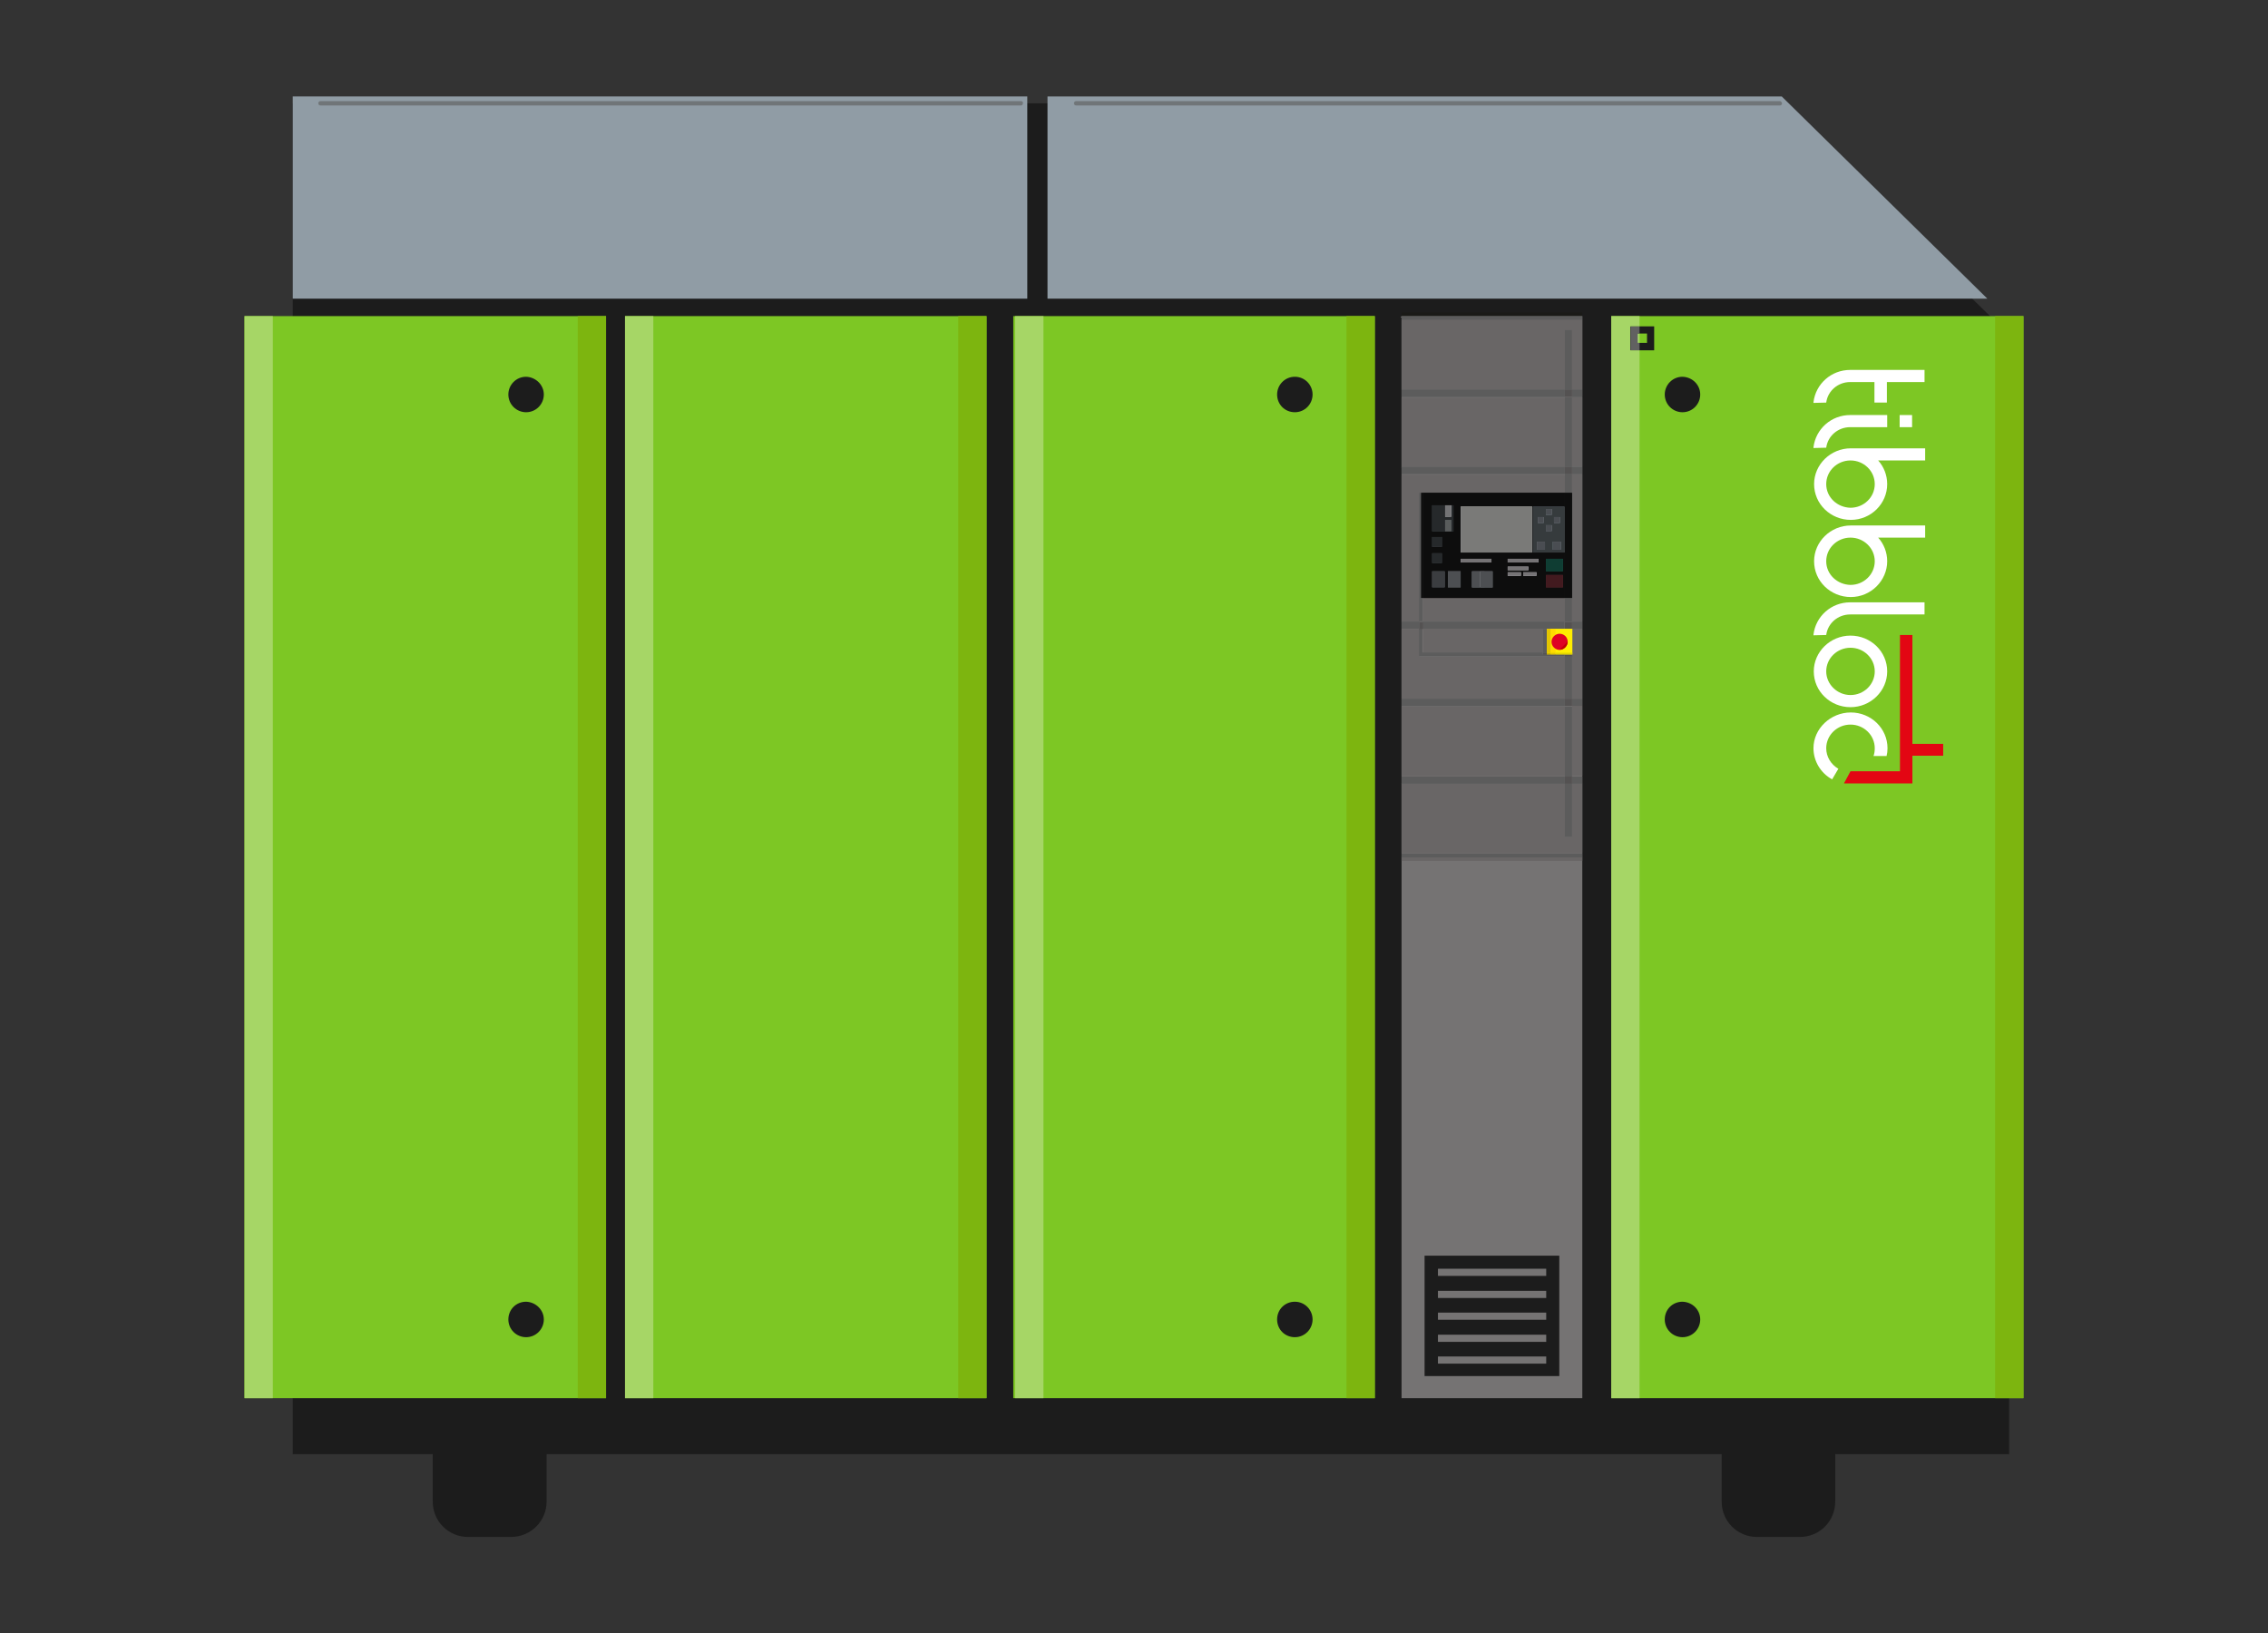 <?xml version="1.0" encoding="utf-8"?>
<!-- Generator: Adobe Illustrator 26.0.2, SVG Export Plug-In . SVG Version: 6.00 Build 0)  -->
<svg version="1.1" id="Calque_1" xmlns="http://www.w3.org/2000/svg" xmlns:xlink="http://www.w3.org/1999/xlink" x="0px" y="0px"
	 viewBox="0 0 729 525" style="enable-background:new 0 0 729 525;" xml:space="preserve">
<rect x="0" y="0" width="729" height="525" fill="#333333" stroke="none"/>
<style type="text/css">
	.st0{fill:#1C1C1C;}
	.st1{fill:#909CA5;}
	.st2{fill:#707578;}
	.st3{fill:#7DC724;}
	.st4{fill:#7DB50F;}
	.st5{fill:#A6D666;}
	.st6{fill:#757373;}
	.st7{fill:#696666;}
	.st8{fill:#616161;}
	.st9{fill:#FFFFFF;}
	.st10{fill:#4D575C;}
	.st11{fill:#F2F0F5;}
	.st12{fill:#7A7D87;}
	.st13{fill:#A1A6AD;}
	.st14{fill:#F2F2F7;}
	.st15{fill:#6E7880;}
	.st16{fill:#99A3AB;}
	.st17{fill:#8A3840;}
	.st18{fill:#218069;}
	.st19{fill:#0D0D0D;}
	.st20{fill:#7A7A78;}
	.st21{fill:#26292B;}
	.st22{fill:#737375;}
	.st23{fill:#595C5C;}
	.st24{fill:#3B3D40;}
	.st25{fill:#4D4F52;}
	.st26{fill:#757375;}
	.st27{fill:#363B3D;}
	.st28{fill:#4A4D52;}
	.st29{fill:#421A1F;}
	.st30{fill:#0F3D33;}
	.st31{fill:#5C5C5C;}
	.st32{fill:#1A1A17;}
	.st33{fill:#545252;}
	.st34{fill:#FFED00;}
	.st35{fill:#FFDB00;}
	.st36{fill:#DE0324;}
	.st37{fill:#C20005;}
	.st38{fill:#E3D400;}
	.st39{fill:#E3C400;}
	.st40{fill:#C9B000;}
	.st41{fill:#E30613;}
</style>
<g>
	<g>
		<g>
			<path class="st0" d="M164.3,494h-13.9c-6.3,0-11.3-5.1-11.3-11.3v-25.4h36.6v25.3C175.7,488.9,170.6,494,164.3,494"/>
			<path class="st0" d="M578.6,494h-13.9c-6.3,0-11.3-5.1-11.3-11.3v-25.4h36.5v25.3C589.9,488.9,584.9,494,578.6,494"/>
		</g>
		<polygon class="st0" points="645.8,467.4 94.1,467.4 94.1,33.2 569.7,33.2 645.8,107.6 		"/>
		<rect x="94.1" y="31" class="st1" width="236.1" height="65"/>
		<polygon class="st1" points="336.7,31 336.7,96 638.8,96 572.7,31 		"/>
		<g>
			<path class="st2" d="M328.2,32.5H103c-0.4,0-0.7,0.3-0.7,0.7s0.3,0.7,0.7,0.7h225.1c0.4,0,0.7-0.3,0.7-0.7
				C328.9,32.8,328.6,32.5,328.2,32.5"/>
			<path class="st2" d="M572.1,32.5H345.9c-0.4,0-0.7,0.3-0.7,0.7s0.3,0.7,0.7,0.7h226.2c0.4,0,0.7-0.3,0.7-0.7
				C572.7,32.8,572.4,32.5,572.1,32.5"/>
		</g>
		<rect x="78.6" y="101.6" class="st3" width="116.2" height="347.8"/>
		<rect x="185.7" y="101.6" class="st4" width="9.1" height="347.8"/>
		<rect x="78.6" y="101.6" class="st5" width="9.1" height="347.8"/>
		<g>
			<path class="st0" d="M174.8,424.1c0,3.1-2.5,5.7-5.7,5.7c-3.1,0-5.7-2.5-5.7-5.7s2.5-5.7,5.7-5.7
				C172.2,418.5,174.8,421,174.8,424.1"/>
			<path class="st0" d="M174.8,126.8c0,3.1-2.5,5.7-5.7,5.7c-3.1,0-5.7-2.5-5.7-5.7c0-3.1,2.5-5.7,5.7-5.7
				C172.2,121.2,174.8,123.7,174.8,126.8"/>
		</g>
		<rect x="200.9" y="101.6" class="st3" width="116.2" height="347.8"/>
		<rect x="308" y="101.6" class="st4" width="9.1" height="347.8"/>
		<rect x="325.7" y="101.6" class="st3" width="116.2" height="347.8"/>
		<rect x="432.8" y="101.6" class="st4" width="9.1" height="347.8"/>
		<g>
			<path class="st0" d="M421.9,424.1c0,3.1-2.5,5.7-5.7,5.7s-5.7-2.5-5.7-5.7s2.5-5.7,5.7-5.7S421.9,421,421.9,424.1"/>
			<path class="st0" d="M421.9,126.8c0,3.1-2.5,5.7-5.7,5.7s-5.7-2.5-5.7-5.7c0-3.1,2.5-5.7,5.7-5.7S421.9,123.7,421.9,126.8"/>
		</g>
		<rect x="450.5" y="101.6" class="st6" width="58.1" height="347.8"/>
		<path class="st7" d="M450.5,101.6L450.5,101.6v173.9v-1.2h58.1v-22.5h-3.3V269H503v-17.2h-52.5v-2.3H503V227h-52.5v-2.3H503V211
			h-46.8v-8.8h-5.7v-2.3h5.7v-41.3h1.2H503v-6h-52.5v-2.3H503v-22.5h-52.5v-2.6H503v-19.1h2.3v19.1h3.3v-22.5h-58.1L450.5,101.6
			L450.5,101.6z M508.6,127.6h-3.3v22.5h3.3V127.6z M508.6,152.4h-3.3v47.4h3.3V152.4z M503,192.2h-45.6v7.6H503V192.2z
			 M508.6,202.1h-3.3l0,0h0.1v7.6v1.2h-0.1v13.7h3.3V202.1z M503,202.1h-45.6v7.6h38.7v-7.6h2.3h1.6H503L503,202.1z M508.6,226.9
			h-3.3v22.5h3.3V226.9z"/>
		<rect x="517.9" y="101.6" class="st3" width="132.5" height="347.8"/>
		<rect x="641.3" y="101.6" class="st4" width="9.1" height="347.8"/>
		<g>
			<path class="st0" d="M546.5,424.1c0,3.1-2.5,5.7-5.7,5.7c-3.1,0-5.7-2.5-5.7-5.7s2.5-5.7,5.7-5.7
				C544,418.5,546.5,421,546.5,424.1"/>
			<path class="st0" d="M546.5,126.8c0,3.1-2.5,5.7-5.7,5.7c-3.1,0-5.7-2.5-5.7-5.7c0-3.1,2.5-5.7,5.7-5.7
				C544,121.2,546.5,123.7,546.5,126.8"/>
		</g>
		<rect x="200.9" y="101.6" class="st5" width="9.1" height="347.8"/>
		<rect x="326.3" y="101.6" class="st5" width="9.1" height="347.8"/>
		<path class="st0" d="M531.7,104.9H524v7.7h7.7V104.9z M529.4,110.2h-3v-3h3V110.2z"/>
		<path class="st5" d="M527,101.6h-9.1v347.8h9.1V112.6h-3v-7.7h3V101.6z M527,107.2h-0.7v3h0.7V107.2z"/>
		<polygon class="st8" points="524.1,104.9 524.1,112.6 527,112.6 527,110.2 526.4,110.2 526.4,107.2 527,107.2 527,104.9 		"/>
		<rect x="456.8" y="158.4" class="st0" width="48.5" height="33.8"/>
		<rect x="469.5" y="162.8" class="st9" width="23" height="14.8"/>
		<rect x="460.3" y="162.4" class="st10" width="6.9" height="8.4"/>
		<rect x="460.3" y="172.6" class="st10" width="3.2" height="3.2"/>
		<rect x="460.3" y="177.8" class="st10" width="3.2" height="3.2"/>
		<rect x="464.5" y="162.4" class="st11" width="2" height="3.7"/>
		<rect x="460.3" y="183.6" class="st12" width="4.1" height="5.2"/>
		<rect x="465.4" y="183.6" class="st13" width="4.1" height="5.2"/>
		<rect x="473.1" y="183.6" class="st13" width="4.1" height="5.2"/>
		<rect x="475.7" y="183.6" class="st13" width="4.1" height="5.2"/>
		<rect x="469.5" y="179.6" class="st14" width="9.9" height="1.2"/>
		<rect x="484.6" y="179.6" class="st14" width="9.9" height="1.2"/>
		<rect x="484.6" y="182.1" class="st14" width="6.7" height="1.2"/>
		<rect x="484.6" y="183.9" class="st14" width="4.3" height="1.2"/>
		<rect x="489.6" y="183.9" class="st14" width="4.3" height="1.2"/>
		<rect x="492.7" y="162.8" class="st15" width="10.2" height="14.8"/>
		<rect x="496.9" y="163.6" class="st16" width="1.9" height="1.9"/>
		<rect x="496.9" y="168.8" class="st16" width="1.9" height="1.9"/>
		<rect x="499.5" y="166.2" class="st16" width="1.9" height="1.9"/>
		<rect x="494.3" y="166.2" class="st16" width="1.9" height="1.9"/>
		<rect x="494" y="174.1" class="st16" width="2.6" height="2.6"/>
		<rect x="499.1" y="174.1" class="st16" width="2.6" height="2.6"/>
		<rect x="496.9" y="184.8" class="st17" width="5.5" height="4"/>
		<rect x="496.9" y="179.6" class="st18" width="5.5" height="4"/>
		<path class="st19" d="M503,158.4h-45.6v33.8H503V158.4z M466.5,162.4h0.7v8.4h-6.9v-8.4h4.2H466.5z M492.7,162.8h10.2v14.8h-10.2
			V162.8z M469.5,162.8h23v14.8h-23V162.8z M460.3,172.6h3.2v3.2h-3.2V172.6z M460.3,177.8h3.2v3.2h-3.2V177.8z M484.6,179.6h9.9
			v1.2h-9.9V179.6z M469.5,179.6h9.9v1.2h-9.9V179.6z M496.9,179.6h5.5v4h-5.5V179.6z M484.6,182.1h6.7v1.2h-6.7V182.1z
			 M475.7,183.6L475.7,183.6h4.1v5.2h-2.6h-4.1v-5.2H475.7z M465.4,183.6h4.1v5.2h-4.1V183.6z M460.3,183.6h4.1v5.2h-4.1V183.6z
			 M489.6,183.9h4.3v1.2h-4.3V183.9z M484.6,183.9h4.3v1.2h-4.3V183.9z M496.9,184.8h5.5v4h-5.5V184.8z"/>
		<rect x="469.5" y="162.8" class="st20" width="23" height="14.8"/>
		<path class="st21" d="M467.2,162.4h-0.7v3.7h-2v-3.7h-4.2v8.4h6.9L467.2,162.4L467.2,162.4z M464.5,167.1h2v3.7h-2V167.1z"/>
		<rect x="460.3" y="172.6" class="st21" width="3.2" height="3.2"/>
		<rect x="460.3" y="177.8" class="st21" width="3.2" height="3.2"/>
		<rect x="464.5" y="162.4" class="st22" width="2" height="3.7"/>
		<rect x="464.5" y="167.1" class="st23" width="2" height="3.7"/>
		<rect x="460.3" y="183.6" class="st24" width="4.1" height="5.2"/>
		<rect x="465.4" y="183.6" class="st25" width="4.1" height="5.2"/>
		<polygon class="st25" points="475.7,183.6 473.1,183.6 473.1,188.9 477.3,188.9 475.7,188.9 		"/>
		<polygon class="st25" points="479.8,183.6 475.7,183.6 475.7,188.9 477.3,188.9 479.8,188.9 		"/>
		<rect x="469.5" y="179.6" class="st26" width="9.9" height="1.2"/>
		<rect x="484.6" y="179.6" class="st26" width="9.9" height="1.2"/>
		<rect x="484.6" y="182.1" class="st26" width="6.7" height="1.2"/>
		<rect x="484.6" y="183.9" class="st26" width="4.3" height="1.2"/>
		<rect x="489.6" y="183.9" class="st26" width="4.3" height="1.2"/>
		<path class="st27" d="M502.9,162.8h-10.2v14.8h10.2V162.8z M496.9,163.6h1.9v1.9h-1.9V163.6z M499.5,166.2h1.9v1.9h-1.9V166.2z
			 M494.3,166.2h1.9v1.9h-1.9V166.2z M496.9,168.8h1.9v1.9h-1.9V168.8z M499.1,174.1h2.6v2.6h-2.6V174.1z M494,174.1h2.6v2.6H494
			V174.1z"/>
		<rect x="496.9" y="163.6" class="st28" width="1.9" height="1.9"/>
		<rect x="496.9" y="168.8" class="st28" width="1.9" height="1.9"/>
		<rect x="499.5" y="166.2" class="st28" width="1.9" height="1.9"/>
		<rect x="494.3" y="166.2" class="st28" width="1.9" height="1.9"/>
		<rect x="494" y="174.1" class="st28" width="2.6" height="2.6"/>
		<rect x="499.1" y="174.1" class="st28" width="2.6" height="2.6"/>
		<rect x="496.9" y="184.8" class="st29" width="5.5" height="4"/>
		<rect x="496.9" y="179.6" class="st30" width="5.5" height="4"/>
		<rect x="457.9" y="403.6" class="st0" width="43.3" height="38.7"/>
		<rect x="462.2" y="407.8" class="st6" width="34.8" height="2.3"/>
		<rect x="462.2" y="414.9" class="st6" width="34.8" height="2.3"/>
		<rect x="462.2" y="421.9" class="st6" width="34.8" height="2.3"/>
		<rect x="462.2" y="429" class="st6" width="34.8" height="2.3"/>
		<rect x="462.2" y="436" class="st6" width="34.8" height="2.3"/>
		<rect x="450.5" y="275.5" class="st7" width="58.1" height="1.2"/>
		<rect x="450.5" y="274.4" class="st31" width="58.1" height="1.2"/>
		<path class="st31" d="M450.5,251.9H503v-2.3h-52.5V251.9z M505.3,251.9h3.3v-2.3h-3.3V251.9z"/>
		<path class="st31" d="M450.5,226.9H503v-2.3h-52.5V226.9z M505.3,226.9h3.3v-2.3h-3.3V226.9z"/>
		<path class="st31" d="M450.5,202.1h5.7v-2.3h-5.7V202.1z M457.3,202.1h45.6v-2.3h-45.6V202.1z M505.3,202.1h3.3v-2.3h-3.3V202.1z"
			/>
		<path class="st31" d="M450.5,152.4H503v-2.3h-52.5V152.4z M505.3,152.4h3.3v-2.3h-3.3V152.4z"/>
		<path class="st31" d="M450.5,127.6H503v-2.4h-52.5V127.6z M505.3,127.6h3.3v-2.4h-3.3V127.6z"/>
		<polygon class="st32" points="450.5,100.4 450.5,101.6 508.6,101.6 508.6,102.7 508.6,100.4 		"/>
		<rect x="450.5" y="101.6" class="st31" width="58.1" height="1.2"/>
		<path class="st31" d="M503,152.4v6h2.3v33.8H503v7.6h2.3v-47.4L503,152.4L503,152.4z M503,150.1h2.3v-22.5H503V150.1z M503,125.2
			h2.3v-19.1H503V125.2z"/>
		<polygon class="st31" points="503,202.1 505.3,202.1 505.3,202.1 		"/>
		<rect x="503" y="158.4" class="st19" width="2.3" height="33.8"/>
		<rect x="503" y="199.9" class="st33" width="2.3" height="2.3"/>
		<rect x="503" y="150.1" class="st33" width="2.3" height="2.3"/>
		<rect x="503" y="125.2" class="st33" width="2.3" height="2.3"/>
		<path class="st31" d="M503,269h2.3v-17.2H503V269z M503,249.6h2.3v-22.5H503V249.6z M503,224.6h2.3v-13.7H503V224.6z"/>
		<rect x="503" y="249.6" class="st33" width="2.3" height="2.3"/>
		<rect x="503" y="224.6" class="st33" width="2.3" height="2.3"/>
		<rect x="497.2" y="202.1" class="st34" width="8.2" height="8.2"/>
		<g>
			<path class="st35" d="M500,202.1h-1.6v7.6h1.6v-1.3c-0.8-0.5-1.3-1.3-1.3-2.2s0.5-1.8,1.3-2.2V202.1z"/>
			<path class="st36" d="M501.3,208.9c-1.4,0-2.6-1.2-2.6-2.6c0-1.4,1.2-2.6,2.6-2.6s2.6,1.1,2.6,2.6
				C503.9,207.6,502.7,208.9,501.3,208.9"/>
			<path class="st37" d="M503.9,206.2l-2.6,2.6C502.7,208.9,503.9,207.6,503.9,206.2"/>
		</g>
		<path class="st31" d="M457.3,158.4h-1.2v41.3h1.2v-7.5h-0.6v-33.8H457.3z M457.3,202.1h-1.2v8.8h46.8v-0.6h-5.8h-1.2v-0.6h-38.7
			v-7.6H457.3z M505.4,209.8L505.4,209.8v0.6h-0.1v0.6h0.1V209.8z"/>
		<rect x="456.8" y="158.4" class="st19" width="0.6" height="33.8"/>
		<rect x="456.2" y="199.9" class="st33" width="1.2" height="2.3"/>
		<rect x="503" y="210.4" class="st33" width="2.3" height="0.6"/>
		<path class="st38" d="M497.2,210.4h2.8H497.2z M500,209.8v0.6h3h2.3h0.1v-0.6H500z"/>
		<path class="st39" d="M497.2,210.4h1.2H497.2z M498.4,210.4h1.6v-0.6h-1.6V210.4z"/>
		<path class="st31" d="M496,209.8h1.2v-7.6H496V209.8z M497.2,202.1h1.2H497.2z"/>
		<rect x="497.2" y="202.1" class="st39" width="1.2" height="7.6"/>
		<rect x="496" y="209.8" class="st33" width="1.2" height="0.6"/>
		<rect x="497.2" y="209.8" class="st40" width="1.2" height="0.6"/>
		<g>
			<path class="st9" d="M587,204.1c0.5-3.8,3.8-6.6,7.7-6.6h23.9v-3.9h-23.9c-6.1,0-11.1,4.5-11.8,10.4c0,0.1,0,0.1,0,0.2L587,204.1
				L587,204.1z"/>
			<path class="st9" d="M606.6,215.8c0-6.4-5.3-11.5-11.8-11.5s-11.8,5.2-11.8,11.5c0,6.4,5.3,11.5,11.8,11.5
				S606.6,222.1,606.6,215.8 M587,215.8c0-4.2,3.5-7.6,7.8-7.6s7.8,3.4,7.8,7.6c0,4.2-3.5,7.6-7.8,7.6S587,219.9,587,215.8"/>
			<path class="st9" d="M606.6,155.6c0-2.9-1.1-5.6-2.9-7.6h15.1v-3.9h-23.9c-6.5,0-11.8,5.2-11.8,11.5c0,6.4,5.3,11.5,11.8,11.5
				S606.6,161.9,606.6,155.6 M587,155.6c0-4.2,3.5-7.6,7.8-7.6s7.8,3.4,7.8,7.6c0,4.2-3.5,7.6-7.8,7.6
				C590.5,163.1,587,159.8,587,155.6"/>
			<path class="st9" d="M606.6,180.4c0-2.9-1.1-5.6-2.9-7.6h15.1v-3.9h-23.9c-6.5,0-11.8,5.2-11.8,11.5c0,6.4,5.3,11.5,11.8,11.5
				S606.6,186.6,606.6,180.4 M587,180.4c0-4.2,3.5-7.6,7.8-7.6s7.8,3.4,7.8,7.6c0,4.2-3.5,7.6-7.8,7.6
				C590.5,187.9,587,184.6,587,180.4"/>
		</g>
		<rect x="610.6" y="133.4" class="st9" width="4" height="3.9"/>
		<g>
			<path class="st9" d="M587,143.9c0.5-3.8,3.8-6.6,7.7-6.6h11.9v-3.9h-11.9c-6.1,0-11.1,4.5-11.8,10.4c0,0.1,0,0.1,0,0.2L587,143.9
				L587,143.9z"/>
			<path class="st9" d="M587,129.4c0.5-3.8,3.8-6.6,7.7-6.6h7.8v6.6h4v-6.6h12.1v-3.9h-23.9c-6.1,0-11.1,4.5-11.8,10.4
				c0,0.1,0,0.1,0,0.2L587,129.4L587,129.4z"/>
			<path class="st9" d="M590.9,247.1c-2.4-1.4-3.9-3.9-3.9-6.6c0-4.2,3.5-7.6,7.8-7.6s7.8,3.4,7.8,7.6c0,0.8-0.1,1.7-0.4,2.5h4.2
				c0.2-0.8,0.3-1.6,0.3-2.5c0-6.4-5.3-11.5-11.8-11.5s-12,5.2-12,11.5c0,4.1,2.3,8,6,10L590.9,247.1z"/>
		</g>
		<polygon class="st41" points="624.6,239.1 614.7,239.1 614.7,238.1 614.7,204.1 610.7,204.1 610.7,247.9 594.8,247.9 592.7,251.8 
			614.7,251.8 614.7,242.9 624.6,242.9 		"/>
	</g>
</g>
</svg>
